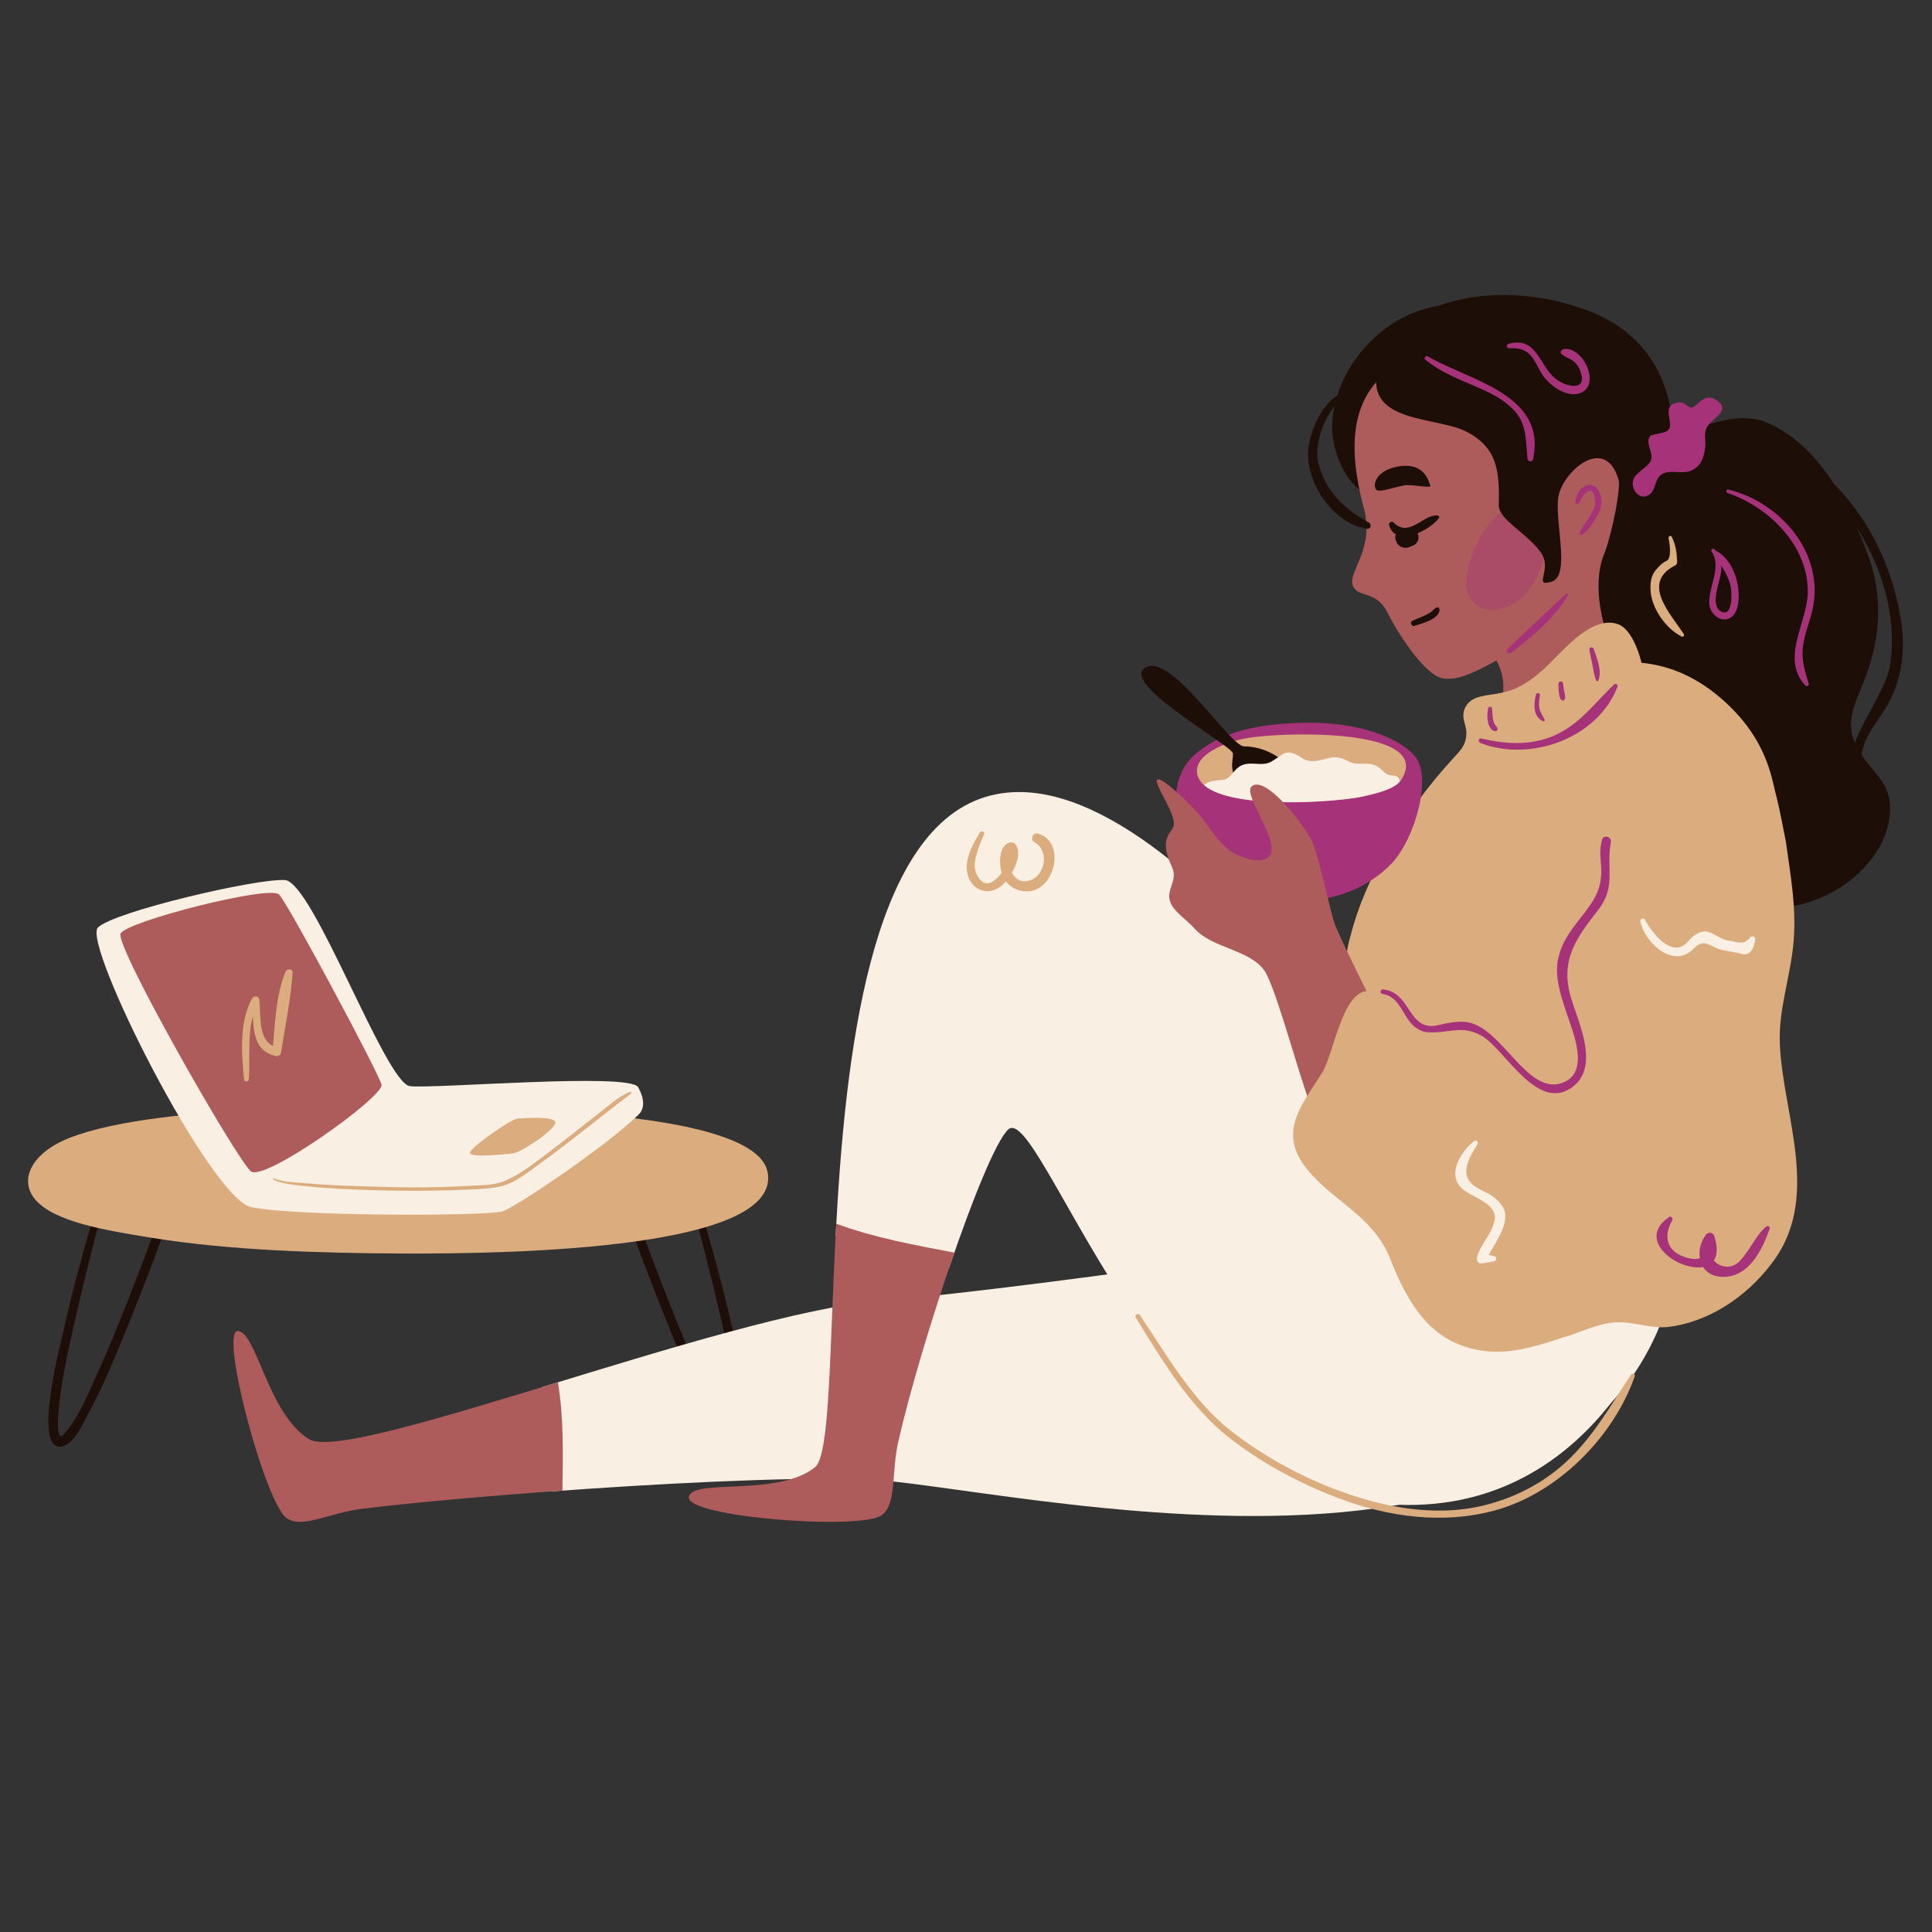 <svg xmlns="http://www.w3.org/2000/svg" xmlns:xlink="http://www.w3.org/1999/xlink" width="768" zoomAndPan="magnify" viewBox="0 0 576 576" height="768" preserveAspectRatio="xMidYMid meet" version="1.0"><rect x="0" y="0" width="576" height="576" fill="#333333" stroke="none"/><defs><clipPath id="1c22bdf9d6"><path d="M 369.207 311.785 L 421.613 311.785 L 421.613 364.191 L 369.207 364.191 Z M 369.207 311.785 " clip-rule="nonzero"/></clipPath><clipPath id="c033ad6d90"><path d="M 395.41 311.785 C 402.359 311.785 409.023 314.547 413.938 319.461 C 418.852 324.375 421.613 331.039 421.613 337.988 C 421.613 344.938 418.852 351.605 413.938 356.52 C 409.023 361.434 402.359 364.191 395.41 364.191 C 388.461 364.191 381.797 361.434 376.883 356.52 C 371.969 351.605 369.207 344.938 369.207 337.988 C 369.207 331.039 371.969 324.375 376.883 319.461 C 381.797 314.547 388.461 311.785 395.41 311.785 Z M 395.41 311.785 " clip-rule="nonzero"/></clipPath></defs><g clip-path="url(#1c22bdf9d6)"><g clip-path="url(#c033ad6d90)"><path fill="#ed884c" d="M 369.207 311.785 L 421.613 311.785 L 421.613 364.191 L 369.207 364.191 Z M 369.207 311.785 " fill-opacity="1" fill-rule="nonzero"/></g></g><path fill="#1d0e07" d="M 29.602 357.113 C 25.27 370.797 21.641 384.727 18.453 398.719 C 17.77 401.711 9.867 432.527 18.262 431.277 C 22.043 430.719 24.703 424.445 26.242 421.621 C 30.547 413.715 33.992 405.316 37.41 396.996 C 42.727 384.055 47.668 370.93 52.297 357.727 C 52.898 356.012 50.184 355.285 49.59 356.98 C 45.996 367.238 42.172 377.422 38.203 387.543 C 35.062 395.559 31.785 403.527 28.199 411.355 C 25.703 416.812 23.152 423.02 19.098 427.547 C 16.254 430.723 17.527 419.812 17.703 418.246 C 18.664 409.684 20.645 401.188 22.539 392.793 C 25.203 381 28.262 369.281 31.352 357.594 C 31.656 356.457 29.953 356 29.602 357.113 Z M 29.602 357.113 " fill-opacity="1" fill-rule="nonzero"/><path fill="#1d0e07" d="M 206.043 357.594 C 209.02 368.844 211.926 380.125 214.551 391.461 C 216.383 399.398 218.098 407.391 219.32 415.449 C 219.805 418.66 220.16 421.914 220.121 425.168 C 220.105 426.59 220.266 429.367 218.645 427.902 C 214.723 424.352 212.414 418.156 210.195 413.504 C 206.344 405.418 202.973 397.102 199.68 388.781 C 195.516 378.262 191.547 367.656 187.805 356.98 C 187.211 355.285 184.496 356.016 185.098 357.727 C 189.582 370.512 194.387 383.199 199.477 395.754 C 202.781 403.898 206.223 412.012 210.219 419.844 C 212.031 423.398 214.645 429.828 218.859 431.238 C 226.945 433.949 219.73 402.27 219.238 400.031 C 216.055 385.586 212.258 371.215 207.793 357.113 C 207.441 356 205.738 356.457 206.043 357.594 Z M 206.043 357.594 " fill-opacity="1" fill-rule="nonzero"/><path fill="#dbac7e" d="M 9.988 347.07 C 11.934 344.047 15.582 341.258 20.66 339.27 C 35.176 333.586 58.801 331.879 77.336 330.547 C 91.062 329.562 105.156 329.27 119.047 329.27 C 143.844 329.27 169.668 330.594 193.32 333.969 C 210.086 336.359 227.09 340.805 228.828 349.348 C 233.477 372.195 154.758 373.859 120.199 373.719 C 95.258 373.613 68.637 372.816 45.016 369.004 C 31.098 366.762 15.984 364.207 10.449 357.555 C 7.766 354.328 7.75 350.543 9.988 347.07 Z M 9.988 347.07 " fill-opacity="1" fill-rule="nonzero"/><path fill="#f9efe3" d="M 74.824 359.863 C 62.547 357.078 24.422 281.289 29.191 276.535 C 33.957 271.781 76.613 261.816 84.965 262.379 C 93.316 262.941 114.949 322.988 122.223 323.828 C 129.5 324.668 187.793 319.691 190.25 324.137 C 190.797 325.129 193.25 329.539 190.355 332.348 C 180.297 342.098 153.559 359.977 149.867 361.141 C 145.117 362.641 87.102 362.645 74.824 359.863 Z M 74.824 359.863 " fill-opacity="1" fill-rule="nonzero"/><path fill="#ad5b5b" d="M 35.953 278.312 C 34.141 281.941 70.738 346.051 74.82 349.227 C 78.902 352.398 114.598 326.879 113.746 323.375 C 112.891 319.871 86 269.578 83.199 266.691 C 80.398 263.801 37.77 274.688 35.953 278.312 Z M 35.953 278.312 " fill-opacity="1" fill-rule="nonzero"/><path fill="#dbac7e" d="M 140.133 343.707 C 140.246 345.238 150.27 344.156 152.863 343.879 C 155.457 343.598 165.59 336.734 165.59 334.695 C 165.59 332.652 156.008 333.336 154.195 333.504 C 152.379 333.676 140.02 342.176 140.133 343.707 Z M 140.133 343.707 " fill-opacity="1" fill-rule="nonzero"/><path fill="#dbac7e" d="M 81.477 351.656 C 83.938 352.891 86.938 353.156 89.625 353.48 C 94.816 354.102 100.047 354.395 105.27 354.617 C 116.809 355.102 128.387 355.184 139.926 354.648 C 143.133 354.5 146.5 354.41 149.625 353.602 C 153.836 352.512 157.746 349.246 161.191 346.762 C 170.34 340.16 179.031 332.926 188.035 326.137 C 188.305 325.934 188.156 325.383 187.781 325.535 C 184.137 327.027 180.98 330.027 177.902 332.426 C 172.777 336.41 167.715 340.469 162.512 344.352 C 158.625 347.246 154.48 350.586 149.887 352.297 C 146.844 353.426 143.121 353.348 139.926 353.543 C 128.902 354.207 117.785 354.023 106.758 353.645 C 101.594 353.469 96.426 353.215 91.277 352.773 C 88.176 352.508 84.551 352.492 81.621 351.316 C 81.426 351.238 81.293 351.562 81.477 351.656 Z M 81.477 351.656 " fill-opacity="1" fill-rule="nonzero"/><path fill="#1d0e07" d="M 493.219 125.602 C 503.426 132.406 513.629 121.523 525.875 125.602 C 541.52 131.727 551.043 149.41 556.488 164.375 C 561.93 177.98 560.57 191.582 555.125 204.508 C 552.406 211.309 549.684 216.75 554.445 224.234 C 559.207 231.715 564.648 233.758 563.289 243.961 C 561.25 258.926 543.562 271.168 528.594 270.488 C 512.27 269.129 500.703 252.801 490.496 241.238 C 468.047 215.391 465.328 187.504 470.09 154.852 C 470.77 153.492 470.77 152.133 470.77 150.773 " fill-opacity="1" fill-rule="nonzero"/><path fill="#f9efe3" d="M 442.062 363.918 C 442.062 363.918 309.211 384.156 263.07 387.734 C 239.289 389.578 197.883 402.48 161.66 413.535 C 163.996 418.945 163.406 425.805 163.488 431.402 C 163.551 435.859 163.531 440.289 163.398 444.711 C 195.77 442.32 232.523 440.441 256.367 440.918 C 296.785 441.723 490.273 493.402 501.609 366.254 Z M 442.062 363.918 " fill-opacity="1" fill-rule="nonzero"/><path fill="#ad5b5b" d="M 166.34 412.105 C 130.328 423.105 98.379 432.855 92.164 429.086 C 79.902 421.652 76.488 397.023 70.902 396.828 C 65.316 396.637 79.035 448.152 85.473 452.621 C 90.141 455.863 98.211 451.008 108.062 449.801 C 121.293 448.176 143.496 446.129 167.68 444.398 C 167.855 433.559 168.09 422.727 166.34 412.105 Z M 166.34 412.105 " fill-opacity="1" fill-rule="nonzero"/><path fill="#f9efe3" d="M 498.719 373.879 L 437.168 364.66 C 437.168 364.66 350.828 219.805 293.602 237.664 C 259.266 248.379 251.926 314.906 249.137 368.363 C 252.566 369.535 255.855 371.07 259.191 372.562 C 264.688 375.012 269.855 376.418 275.816 377.164 C 278.156 377.457 280.551 377.754 282.965 377.988 C 289.785 357.895 296.832 340.391 300.531 336.785 C 309.766 327.793 344.328 440.762 410.27 448.133 C 476.211 455.504 500.5 387.227 498.719 373.879 Z M 498.719 373.879 " fill-opacity="1" fill-rule="nonzero"/><path fill="#ad5b5b" d="M 249.324 364.844 C 247.262 402.027 247.582 433.73 242.969 437.445 C 231.797 446.441 205.781 440.555 205.391 446.445 C 205.004 452.332 256.418 456.285 262.816 451.758 C 267.453 448.473 265.641 439.23 267.859 429.559 C 271.348 414.363 277.961 392.32 284.527 373.449 C 272.621 371.191 260.719 369.035 249.324 364.844 Z M 249.324 364.844 " fill-opacity="1" fill-rule="nonzero"/><path fill="#1d0e07" d="M 410.094 148.23 C 401.902 146.539 397.762 135.797 397.195 128.984 C 396.574 115.922 404.855 102.527 416.508 95.648 C 439.215 82.363 479.898 94.293 491.852 123.309 " fill-opacity="1" fill-rule="nonzero"/><path fill="#ad5b5b" d="M 483.863 201.23 C 480.23 193.988 474.059 178.633 477.684 166.754 C 479.891 159.523 483.625 161.711 489.793 148.516 C 495.957 135.32 466.816 83.129 421.742 106.102 C 421.621 106.16 421.492 106.203 421.371 106.254 C 402.633 114.16 401.156 131.227 406.617 151.52 C 409.867 163.602 402.066 170.152 403.246 174.309 C 404.426 178.469 410.145 175.656 413.629 182.59 C 417.113 189.52 425.504 202.398 430.965 202.352 C 433.406 202.332 436.059 202.59 446.125 196.918 C 452.68 208.551 441.543 220.68 442.684 224.02 C 444.203 228.473 459.898 216.266 467.812 210.164 C 475.727 204.062 485.438 204.371 483.863 201.23 Z M 483.863 201.23 " fill-opacity="1" fill-rule="nonzero"/><path fill="#a63279" d="M 438.16 178.027 C 441.262 183.824 450.105 182.852 455.414 176.324 C 461.516 168.824 463.57 154.941 457.246 151.543 C 445.418 145.188 433.625 171.102 438.16 178.027 Z M 438.16 178.027 " fill-opacity="0.4" fill-rule="nonzero"/><path fill="#1d0e07" d="M 414.152 156.555 C 416.039 163.41 426.422 158.113 429.008 154.418 C 429.234 154.09 428.918 153.73 428.594 153.695 C 426.562 153.484 424.531 155.016 422.859 155.969 C 420.051 157.574 417.949 158.18 415.484 155.781 C 414.914 155.227 413.938 155.781 414.152 156.555 Z M 414.152 156.555 " fill-opacity="1" fill-rule="nonzero"/><path fill="#1d0e07" d="M 410.102 145.707 C 410.691 147.094 414.25 145.629 418.371 144.75 C 421.035 144.184 426.855 145.871 426.418 144.715 C 425.98 143.559 424.781 138.324 418.148 138.914 C 411.516 139.504 409.129 143.418 410.102 145.707 Z M 410.102 145.707 " fill-opacity="1" fill-rule="nonzero"/><path fill="#1d0e07" d="M 421.703 186.594 C 423.316 186.07 424.914 185.633 426.445 184.883 C 427.617 184.305 429.523 182.965 429.086 181.434 C 429.008 181.168 428.73 181.008 428.461 181.078 C 427.859 181.242 427.504 181.668 427.062 182.086 C 426.504 182.609 425.789 183 425.113 183.348 C 423.809 184.012 422.387 184.438 421.07 185.098 C 420.242 185.516 420.82 186.879 421.703 186.594 Z M 421.703 186.594 " fill-opacity="1" fill-rule="nonzero"/><path fill="#1d0e07" d="M 497.48 142.57 C 494.488 157.812 483.906 165.008 478.48 164.664 C 480.895 157.898 483.129 145.75 482.602 143.188 C 478.602 129.254 465.938 140.637 464.633 147.988 C 463.328 155.34 468.418 171.609 462.59 173.406 C 456.758 175.223 463.059 169.852 459.336 164.637 C 455.25 158.914 446.75 154.918 446.84 150.586 C 447.07 140.391 446.539 132.977 436.129 128.184 C 425.691 123.945 404.551 125.836 411.727 106.934 C 418.898 88.051 448.516 83.191 473.461 92.613 C 493.902 100.332 502.062 119.234 497.48 142.57 Z M 497.48 142.57 " fill-opacity="1" fill-rule="nonzero"/><path fill="#a63279" d="M 470.906 149.828 C 471.391 148.562 472.215 147.215 473.406 146.52 C 475.332 145.395 475.793 149.52 475.543 150.57 C 475.145 152.262 474.07 153.852 473.125 155.281 C 472.414 156.359 471.316 157.664 471 158.922 C 470.906 159.285 471.285 159.559 471.609 159.391 C 473.555 158.363 475.137 155.562 476.191 153.719 C 477.484 151.449 477.902 149.301 476.891 146.867 C 476.211 145.227 474.586 144.031 472.805 144.789 C 470.797 145.645 469.895 147.605 469.652 149.66 C 469.562 150.426 470.668 150.445 470.906 149.828 Z M 470.906 149.828 " fill-opacity="1" fill-rule="nonzero"/><path fill="#a63279" d="M 450.598 194.555 C 456.832 189.695 463.43 184.371 467.465 177.438 C 467.668 177.086 467.203 176.742 466.914 177.012 C 461.059 182.426 455.324 188 449.484 193.441 C 448.723 194.152 449.82 195.16 450.598 194.555 Z M 450.598 194.555 " fill-opacity="1" fill-rule="nonzero"/><path fill="#1d0e07" d="M 422.898 160.488 C 423.184 157.793 419.957 156.664 417.973 157.91 C 417.746 157.891 417.508 157.938 417.273 158.078 C 416.266 158.68 415.699 159.84 416.098 161 C 416.141 161.129 416.215 161.234 416.277 161.352 C 416.598 162.734 418.125 163.484 419.5 163.305 C 419.887 163.254 420.238 163.133 420.523 162.926 C 421.727 162.648 422.754 161.852 422.898 160.488 Z M 422.898 160.488 " fill-opacity="1" fill-rule="nonzero"/><path fill="#dbac7e" d="M 338.625 392.836 C 346.18 405.098 354.656 419.312 366.082 428.336 C 375.91 436.102 387.223 442.152 398.902 446.602 C 413.789 452.273 430.207 454.547 445.746 450.293 C 464.426 445.176 481.016 428.438 487.375 410.336 C 487.617 409.645 486.617 409.305 486.246 409.859 C 480.141 419.07 475.074 428.32 466.836 435.922 C 459.992 442.238 451.582 446.535 442.578 448.77 C 427.477 452.52 411.43 449.211 397.211 443.688 C 386.48 439.523 376.074 433.68 366.992 426.594 C 355.738 417.816 347.727 403.863 339.871 392.105 C 339.359 391.34 338.133 392.035 338.625 392.836 Z M 338.625 392.836 " fill-opacity="1" fill-rule="nonzero"/><path fill="#dbac7e" d="M 530.637 262.324 C 530.637 240.59 530.637 224.281 514.379 209.336 C 506.445 202.039 497.988 198.426 489.402 197.605 C 488.219 192.859 485.906 187.535 482.562 186.141 C 473.945 182.969 464.875 195.664 459.43 200.199 C 455.805 203.375 452.176 205.641 447.641 206.551 C 444.016 207.457 438.578 207.004 436.762 211.074 C 435.43 214.055 437.293 215.98 437.176 218.824 C 437.035 222.242 435.43 223.73 433.184 226.164 C 418.18 242.414 406.75 262.617 402.742 278.652 C 397.766 295 407.457 301.977 411.035 316.047 C 412.801 323.012 407.664 325.129 408.039 331.535 C 408.363 337.02 412.598 337.715 415.211 341.914 C 416.906 344.629 416.758 348.215 416.93 351.609 C 417.047 353.875 417.305 356.051 418.34 357.828 C 420.57 361.645 426.266 363.48 429.73 365.465 C 439.926 371.316 450.535 377.098 460.992 382.246 C 478.059 390.652 499.562 377.051 514.762 369.309 C 531 336.586 531.836 299.578 530.637 262.324 Z M 530.637 262.324 " fill-opacity="1" fill-rule="nonzero"/><path fill="#a63279" d="M 350.66 237.164 C 350.43 243.695 353.336 250.617 357.531 255.656 C 371.316 272.215 400.074 273.09 414.961 257.355 C 421.816 250.113 427.156 231.516 421.797 225.395 C 416.438 219.273 403.898 215.402 390.516 215.473 C 379.176 215.531 365.891 216.891 356.758 224.504 C 352.629 227.945 350.828 232.453 350.66 237.164 Z M 350.66 237.164 " fill-opacity="1" fill-rule="nonzero"/><path fill="#dbac7e" d="M 417.805 232.422 C 417.668 232.641 417.504 232.844 417.312 233.051 L 417.312 233.062 C 415.016 235.605 409.492 236.707 405.926 237.539 C 398.168 239.129 367.531 241.43 359.027 234.125 C 357.883 233.145 357.137 231.973 356.902 230.613 C 355.992 225.133 364.781 221.664 369.965 220.41 C 372.945 219.703 379.789 219.035 387.449 218.969 C 404.156 218.832 424.754 221.484 417.805 232.422 Z M 417.805 232.422 " fill-opacity="1" fill-rule="nonzero"/><path fill="#a63279" d="M 511.754 119.297 C 508.117 116.797 506.004 121.156 504.539 121.484 C 502.918 121.844 502.387 118.941 499.023 120.348 C 495.664 121.758 499.09 126.344 497.445 128.129 C 496.312 129.355 492.602 129.355 492.035 129.969 C 490.312 131.836 493 134.859 492.227 137.133 C 491.461 139.391 487.441 140.824 486.879 143.199 C 486.258 145.816 488.562 149.207 491.422 147.66 C 493.68 146.441 493.219 143.219 495.062 141.668 C 497.449 139.664 501.465 141.59 504.273 140.285 C 507.172 138.938 508.039 136.398 508.371 133.402 C 508.605 131.281 507.844 129.211 508.945 127.293 C 510.508 124.578 516.301 122.422 511.754 119.297 Z M 511.754 119.297 " fill-opacity="1" fill-rule="nonzero"/><path fill="#1d0e07" d="M 385.523 234.605 C 383.246 239.539 374.098 237.949 370.09 234.098 C 366.078 230.246 367.66 226.945 367.598 224.656 C 367.539 222.363 333.762 203.828 341.414 199.066 C 349.066 194.305 366.629 222.535 370.938 222.535 C 379.613 222.535 387.805 229.676 385.523 234.605 Z M 385.523 234.605 " fill-opacity="1" fill-rule="nonzero"/><path fill="#f9efe3" d="M 417.312 233.051 L 417.312 233.062 C 415.016 235.605 409.492 236.707 405.926 237.539 C 398.168 239.129 367.531 241.43 359.027 234.125 C 360.25 232.383 363.844 232.898 365.531 232.273 C 366.117 232.055 366.523 231.578 366.93 231.133 C 368.617 229.281 369.477 227.867 372.293 227.676 C 374.562 227.527 376.93 228.273 379.039 227.062 C 380.09 226.449 381.055 225.742 382.062 225.062 C 384.441 223.445 386.512 224.941 388.512 226.191 C 390.703 227.566 393.461 226.695 395.734 226.109 C 397.273 225.703 398.66 225.66 400.184 226.152 C 401.422 226.559 402.523 227.457 403.859 227.605 C 407.043 227.988 409.301 226.926 411.953 229.523 C 412.496 230.043 413.328 230.898 414.078 231.035 C 414.402 231.117 414.73 231.172 415.07 231.211 C 416.441 231.078 417.312 232.016 417.312 233.051 Z M 417.312 233.051 " fill-opacity="1" fill-rule="nonzero"/><path fill="#ad5b5b" d="M 378.574 255.082 C 376.27 258.219 369.031 255.387 366.352 253.375 C 363.223 251.027 360.766 246.969 358.402 243.93 C 355.453 240.137 346.414 231.559 345.094 232.383 C 343.773 233.207 349.113 240.461 349.883 244.555 C 350.391 247.262 348.875 247.215 347.957 249.746 C 347.164 251.926 347.707 254.211 348.461 256.23 C 349.332 258.566 350.332 259.621 349.809 262.18 C 349.371 264.34 348.066 266.254 348.809 268.652 C 349.781 271.801 353.949 274.297 356.059 276.738 C 361.574 283.117 373.934 283.039 377.676 290.59 C 381.418 298.137 387.52 321.578 391.246 330.926 C 396.223 343.422 421.836 326.391 417.219 315.871 C 412.602 305.348 401.781 284.777 398.18 276.086 C 396.52 272.09 393.246 254.789 391.004 250.527 C 387.793 244.426 377.156 231.254 373.223 234.387 C 370.238 236.762 381.746 250.766 378.574 255.082 Z M 378.574 255.082 " fill-opacity="1" fill-rule="nonzero"/><path fill="#dbac7e" d="M 530.637 311.301 C 530.184 300.871 533.812 291.348 534.719 280.918 C 535.625 270.488 533.812 260.965 532.449 250.988 C 530.633 241.918 529.273 233.305 525.191 224.688 C 521.113 214.711 509.32 207.453 499.34 215.617 C 491.176 221.965 483.469 234.211 481.652 244.641 C 480.293 253.711 483.016 262.777 478.027 271.395 C 472.129 280.465 466.688 285 468.953 296.789 C 470.77 306.312 479.84 316.742 466.234 322.184 C 454.895 326.266 450.812 313.113 443.105 307.219 C 439.086 304.273 435.945 303.988 431.602 305.141 C 428.09 306.074 426.438 307.148 422.859 305.188 C 417.469 302.23 414.832 295.008 407.727 295.43 C 400.02 295.887 397.75 314.02 394.125 319.914 C 387.773 329.891 380.973 337.602 389.586 348.484 C 397.75 358.461 408.637 362.086 414.078 374.332 C 418.16 384.762 423.602 396.098 434.488 400.633 C 445.371 405.168 454.895 402.445 465.781 398.816 C 470.77 397.457 475.758 394.738 481.199 394.285 C 486.641 393.828 491.633 396.098 497.074 395.645 C 509.32 394.285 520.656 386.574 527.914 377.051 C 543.336 357.555 531.543 332.613 530.637 311.301 Z M 530.637 311.301 " fill-opacity="1" fill-rule="nonzero"/><path fill="#a63279" d="M 412.086 296.301 C 417.957 297.18 418.16 304.066 422.621 306.723 C 424.223 307.676 425.172 307.801 427.062 307.793 C 432.727 307.781 436.016 305.688 441.633 308.758 C 448.469 312.496 457.961 331.367 468.367 324.398 C 477.188 318.488 470.723 305.203 468.414 297.621 C 464.988 286.359 469.867 279.75 476.523 271.227 C 481.883 264.355 478.828 258.891 480.246 251.125 C 480.555 249.422 478.07 248.68 477.621 250.398 C 477.031 252.668 477.016 254.387 477.246 256.754 C 477.727 261.723 477.188 265.254 474.297 269.512 C 470.566 275.008 466.105 278.91 464.578 285.656 C 463.328 291.18 465.461 297.211 467.168 302.371 C 468.977 307.82 473.992 319.449 466.164 322.695 C 455.203 327.238 447.676 305.391 436.703 304.66 C 433.844 304.473 431.504 304.988 428.734 305.645 C 423.145 306.969 421.359 302.797 418.93 299.328 C 417.203 296.867 415.293 295.258 412.266 294.984 C 411.516 294.918 411.344 296.191 412.086 296.301 Z M 412.086 296.301 " fill-opacity="1" fill-rule="nonzero"/><path fill="#a63279" d="M 441.332 221.5 C 456.102 227.293 476.363 220.207 482.25 204.672 C 482.48 204.062 481.637 203.68 481.219 204.074 C 475.73 209.25 471.875 214.855 464.984 218.516 C 457.691 222.387 449.473 222.051 441.699 220.168 C 440.816 219.953 440.52 221.18 441.332 221.5 Z M 441.332 221.5 " fill-opacity="1" fill-rule="nonzero"/><path fill="#a63279" d="M 443.664 211.152 C 443.41 212.555 443.348 213.906 443.625 215.312 C 443.832 216.352 444.66 218.145 445.938 217.973 C 446.312 217.926 446.523 217.668 446.461 217.289 C 446.375 216.758 446.047 216.52 445.727 216.102 C 445.387 215.656 445.25 215.105 445.137 214.566 C 444.902 213.453 445 212.277 444.812 211.152 C 444.719 210.578 443.77 210.586 443.664 211.152 Z M 443.664 211.152 " fill-opacity="1" fill-rule="nonzero"/><path fill="#a63279" d="M 457.93 207.066 C 457.211 209.754 456.973 213.801 460.137 215.039 C 460.441 215.16 460.637 214.777 460.52 214.539 C 459.969 213.418 459.25 212.477 458.969 211.23 C 458.684 209.969 458.863 208.641 459.121 207.395 C 459.277 206.621 458.137 206.293 457.93 207.066 Z M 457.93 207.066 " fill-opacity="1" fill-rule="nonzero"/><path fill="#a63279" d="M 464.637 203.828 C 464.598 204.812 464.656 205.781 464.797 206.758 C 464.922 207.609 465.008 208.453 465.848 208.863 C 465.973 208.926 466.137 208.926 466.234 208.812 C 466.746 208.227 466.688 207.707 466.531 206.977 C 466.312 205.93 466.094 204.895 466.02 203.828 C 465.957 202.945 464.672 202.934 464.637 203.828 Z M 464.637 203.828 " fill-opacity="1" fill-rule="nonzero"/><path fill="#a63279" d="M 473.863 193.625 C 474.059 195.113 474.406 196.551 474.73 198.016 C 475.105 199.719 475.18 201.387 475.949 202.961 C 476.043 203.156 476.391 203.172 476.48 202.961 C 477.742 200.078 476.086 196.262 475.137 193.453 C 474.918 192.797 473.766 192.863 473.863 193.625 Z M 473.863 193.625 " fill-opacity="1" fill-rule="nonzero"/><path fill="#a63279" d="M 497.605 362.852 C 482.848 372.996 517.055 387.746 511.102 368.527 C 510.723 367.297 509.238 367.223 508.539 368.191 C 504.934 373.172 506.461 380.766 513.887 380.672 C 521.496 380.578 525.34 372.711 527.609 366.352 C 527.848 365.684 526.977 365.344 526.527 365.723 C 524.738 367.219 523.469 369.27 522.211 371.223 C 521.215 372.766 520.242 374.176 519.043 375.582 C 514.598 380.777 507.016 375.16 510.965 369.609 C 510.109 369.496 509.254 369.383 508.398 369.273 C 510.102 374.613 506.992 376.422 502.176 374.742 C 496.695 372.828 495.957 368.406 498.566 363.812 C 498.895 363.23 498.207 362.438 497.605 362.852 Z M 497.605 362.852 " fill-opacity="1" fill-rule="nonzero"/><path fill="#a63279" d="M 424.953 107.238 C 430.176 111.562 436.77 113.699 442.844 116.52 C 445.984 117.977 448.902 119.758 451.316 122.258 C 455.23 126.309 454.891 131.562 455.395 136.723 C 455.48 137.605 456.828 137.938 457.043 136.945 C 461.297 117.5 438.008 113.504 425.711 106.254 C 425.109 105.898 424.391 106.773 424.953 107.238 Z M 424.953 107.238 " fill-opacity="1" fill-rule="nonzero"/><path fill="#a63279" d="M 449.887 103.824 C 453.117 103.652 455.367 104.289 457.184 107.07 C 458.359 108.871 459.148 110.895 460.484 112.594 C 462.699 115.406 467.363 118.59 471.121 117.195 C 477.566 114.801 471.789 102.824 465.977 104.129 C 465.367 104.27 465.078 105.188 465.59 105.605 C 466.742 106.547 468.191 106.855 469.332 107.871 C 470.441 108.855 471.105 110.195 471.453 111.617 C 472.664 116.574 467.316 115.129 464.801 113.637 C 458.824 110.09 458.738 99.965 449.711 102.531 C 449.008 102.73 449.125 103.867 449.887 103.824 Z M 449.887 103.824 " fill-opacity="1" fill-rule="nonzero"/><path fill="#a63279" d="M 515.051 146.984 C 527.434 151.188 539.055 162.699 538.969 176.402 C 538.91 185.562 530.711 196.25 538.234 204.379 C 538.648 204.824 539.418 204.363 539.246 203.789 C 538.281 200.547 537.289 197.742 537.398 194.281 C 537.52 190.48 539.152 186.516 540.109 182.863 C 541.555 177.344 541.246 172.086 539.32 166.75 C 535.629 156.516 525.711 148.461 515.336 145.961 C 514.664 145.797 514.406 146.766 515.051 146.984 Z M 515.051 146.984 " fill-opacity="1" fill-rule="nonzero"/><path fill="#a63279" d="M 510.285 164.441 C 513.465 169.094 509.227 175.023 509.605 180.102 C 509.809 182.789 512.582 185.535 515.367 184.445 C 518.406 183.254 518.523 178.656 518.305 176.012 C 517.91 171.309 515.445 165.68 510.852 163.871 C 510.594 163.77 510.398 164.102 510.516 164.309 C 512.477 167.867 514.984 170.641 515.949 174.715 C 516.344 176.391 516.75 184.152 513.129 182.289 C 509.758 180.559 512.641 173.707 513.055 170.965 C 513.465 168.25 513.102 165.781 511.168 163.758 C 510.734 163.301 509.918 163.906 510.285 164.441 Z M 510.285 164.441 " fill-opacity="1" fill-rule="nonzero"/><path fill="#dbac7e" d="M 292.141 248.156 C 289.77 252.172 286.797 257.367 288.961 262.043 C 290.582 265.543 294.406 266.703 297.602 264.758 C 300.57 262.957 302.57 259.195 303.414 255.934 C 303.883 254.125 303.297 249.98 300.422 251.441 C 298.066 252.637 297.957 256.492 298.301 258.711 C 298.914 262.664 301.387 265.32 305.41 265.723 C 314.324 266.617 318.242 251.004 309.434 248.531 C 307.93 248.109 306.992 250.289 308.371 251.055 C 313.531 253.938 311.203 262.664 305.414 262.75 C 301.68 262.805 299.449 256.688 301.637 253.879 C 301.047 253.613 300.848 253.723 301.031 254.211 C 301.035 254.559 300.996 254.906 300.914 255.246 C 300.723 256.289 300.289 257.293 299.824 258.238 C 298.93 260.082 297.617 261.809 295.863 262.891 C 292.805 264.781 290.594 260.594 290.605 258.121 C 290.617 254.957 292.219 251.562 293.406 248.684 C 293.711 247.945 292.527 247.5 292.141 248.156 Z M 292.141 248.156 " fill-opacity="1" fill-rule="nonzero"/><path fill="#1d0e07" d="M 403.625 116.586 C 395.547 116.145 390.273 128.199 389.992 134.773 C 389.574 144.469 397.812 156.375 407.707 157.633 C 408.68 157.754 408.973 156.281 408.191 155.848 C 400.676 151.727 395.234 146.574 393.039 138.012 C 391.492 131.957 396.055 118.559 403.625 117.859 C 404.438 117.785 404.457 116.633 403.625 116.586 Z M 403.625 116.586 " fill-opacity="1" fill-rule="nonzero"/><path fill="#1d0e07" d="M 537.086 138.188 C 553.836 152.199 566.723 175.496 563.574 197.906 C 561.734 210.984 539.66 230.301 560.172 240.008 C 561.391 240.586 562.543 239.176 561.613 238.137 C 557.32 233.344 553.566 229.969 555.438 223.039 C 556.73 218.246 560.512 214.148 562.902 209.883 C 567.016 202.551 568.074 193.664 566.82 185.43 C 563.871 166.105 554.219 148.258 538.039 136.949 C 537.309 136.441 536.402 137.613 537.086 138.188 Z M 537.086 138.188 " fill-opacity="1" fill-rule="nonzero"/><path fill="#f9efe3" d="M 489.066 274.777 C 490.395 281.152 499.051 289.043 504.945 282.816 C 507.867 279.73 509.57 281.914 512.332 282.895 C 514.516 283.672 516.832 283.664 519.113 284.375 C 522.043 285.285 523.055 282.172 523.309 280.02 C 523.395 279.297 522.289 278.844 521.84 279.41 C 519.723 282.07 517.992 280.703 515.191 280.402 C 512.754 280.141 510.094 277.195 507.566 277.781 C 505.535 278.254 504.414 279.371 503.035 280.906 C 498.488 285.984 492.258 277.832 490.445 274.195 C 490.047 273.395 488.898 273.98 489.066 274.777 Z M 489.066 274.777 " fill-opacity="1" fill-rule="nonzero"/><path fill="#f9efe3" d="M 439.547 340.168 C 435.723 343.043 431.266 349.996 435.785 354.293 C 438.492 356.871 446.516 358.695 445.621 363.715 C 444.906 367.738 441.395 370.906 440.336 374.867 C 440.121 375.676 440.77 376.809 441.723 376.684 C 443.023 376.512 444.27 376.289 445.551 375.977 C 446.273 375.801 446.273 374.695 445.551 374.52 C 444.27 374.207 443.023 373.984 441.723 373.812 C 442.184 374.418 442.645 375.023 443.105 375.629 C 444.832 371.5 451.199 364.254 447.828 359.492 C 446.25 357.266 444.457 356.133 441.973 354.996 C 434.598 351.625 436.98 346.625 440.52 341.145 C 440.891 340.57 440.129 339.734 439.547 340.168 Z M 439.547 340.168 " fill-opacity="1" fill-rule="nonzero"/><path fill="#dbac7e" d="M 497.457 160.441 C 497.672 161.465 498.602 166.406 496.832 167.227 C 495.547 167.824 494.504 168.914 493.621 169.977 C 492.145 171.746 491.93 174.121 492.109 176.316 C 492.535 181.586 496.699 187.398 501.332 189.766 C 501.758 189.984 502.324 189.523 502.027 189.07 C 498.004 182.918 489.148 173.793 499.453 168.562 C 499.801 168.387 500.043 167.945 500.027 167.559 C 499.91 164.719 499.656 162.57 498.406 160.039 C 498.137 159.484 497.34 159.891 497.457 160.441 Z M 497.457 160.441 " fill-opacity="1" fill-rule="nonzero"/><path fill="#dbac7e" d="M 74.172 321.738 C 74.77 314.156 73.176 305.609 77.156 298.73 C 76.453 298.539 75.75 298.348 75.047 298.16 C 75.816 304.438 74.301 312.996 82.184 314.828 C 82.809 314.977 83.676 314.645 83.785 313.922 C 84.965 306.039 86.723 297.934 87.23 289.996 C 87.316 288.68 85.547 288.688 85.121 289.711 C 82.141 296.867 81.961 305.922 81.23 313.578 C 81.777 313.16 82.328 312.742 82.875 312.324 C 76.543 310.988 77.938 302.793 77.27 297.859 C 77.133 296.852 75.641 296.809 75.203 297.59 C 71.262 304.613 72.02 314.012 72.746 321.738 C 72.832 322.652 74.098 322.66 74.172 321.738 Z M 74.172 321.738 " fill-opacity="1" fill-rule="nonzero"/></svg>